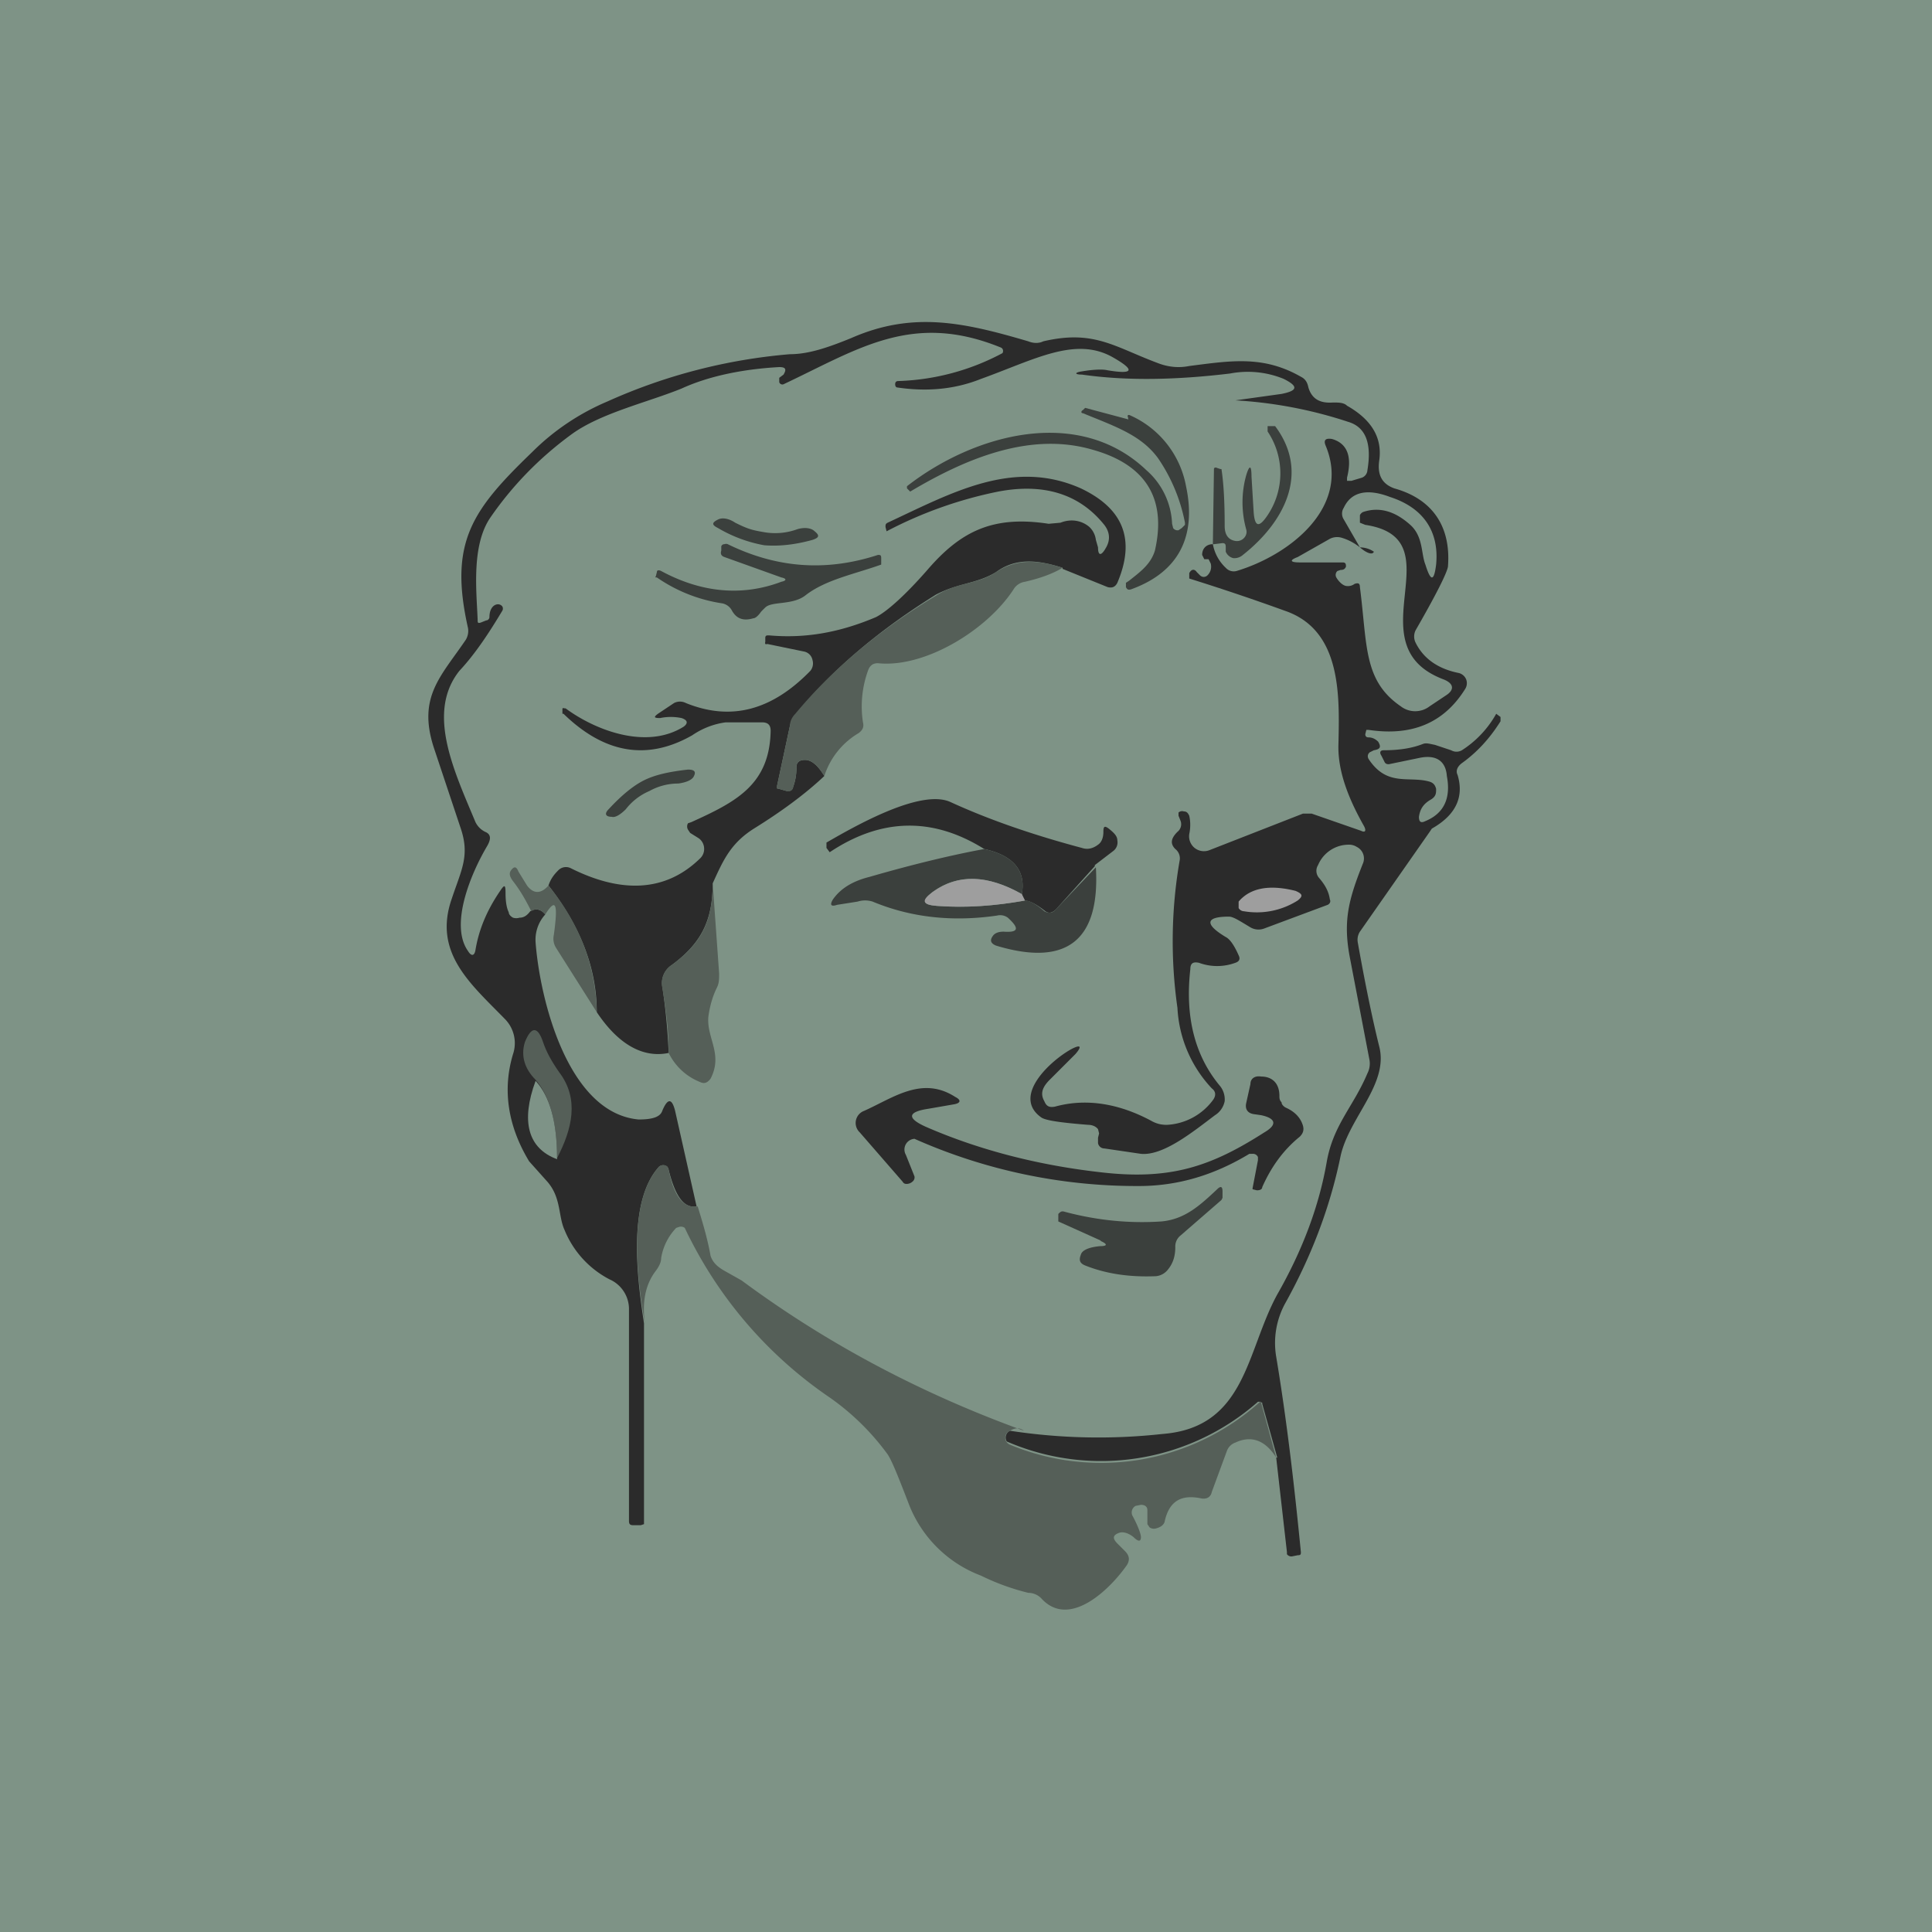 <!-- by TradingView --><svg width="18" height="18" viewBox="0 0 18 18" xmlns="http://www.w3.org/2000/svg"><path fill="#7E9386" d="M0 0h18v18H0z"/><path d="m11.9 13.58-.14-.5v-.01l-.02-.01h-.02a2.21 2.21 0 0 1-2.34.37.07.07 0 0 1 .03-.1 5.44 5.44 0 0 0 1.42.03c.78-.06.78-.77 1.07-1.3.24-.42.39-.83.46-1.23.06-.35.25-.52.38-.83a.2.2 0 0 0 .02-.12l-.18-.94c-.07-.35-.02-.55.12-.9a.12.12 0 0 0-.06-.15.13.13 0 0 0-.06-.02.31.31 0 0 0-.3.19.1.1 0 0 0 .01.12c.06.07.09.13.1.2.01.02 0 .04-.02.05l-.59.22a.15.15 0 0 1-.13-.01c-.1-.06-.16-.1-.2-.1-.22 0-.23.07-.03.19.04.02.08.08.12.17.02.04 0 .06-.03.07a.49.49 0 0 1-.34 0c-.05-.01-.08 0-.08.06-.05.44.04.8.27 1.08a.2.2 0 0 1 .05.15.2.2 0 0 1-.09.13c-.2.15-.48.38-.69.36l-.34-.05a.06.06 0 0 1-.06-.05v-.05l.01-.04-.01-.04a.1.1 0 0 0-.04-.03.13.13 0 0 0-.05-.01c-.25-.02-.4-.04-.44-.07-.28-.2.1-.54.29-.64.08-.04.09-.02.03.05l-.24.24c-.07.07-.09.13-.05.2.02.05.05.06.1.05.29-.08.6-.03.91.14.04.02.08.03.13.03a.57.57 0 0 0 .43-.23c.03-.04.03-.08-.01-.11a1.18 1.18 0 0 1-.32-.75 4.4 4.4 0 0 1 .02-1.37.11.11 0 0 0-.04-.11c-.05-.05-.04-.1.02-.16a.09.09 0 0 0 .03-.1l-.02-.05v-.03a.05.05 0 0 1 .05-.01c.03 0 .04.02.05.04a.4.4 0 0 1 0 .17.14.14 0 0 0 .05.13.14.14 0 0 0 .14.02l.87-.34h.08l.46.16c.04.02.05 0 .03-.04-.13-.23-.25-.5-.24-.77.01-.45.03-1.06-.5-1.24a21 21 0 0 0-.89-.3v-.05c.02-.04.05-.04.07-.01l.03.03c.02.02.05.02.07 0 .03-.03.04-.07.03-.11l-.02-.04h-.04l-.02-.04c0-.06.04-.1.1-.1a.4.4 0 0 0 .12.22.1.1 0 0 0 .1.03c.5-.15 1.07-.6.83-1.17-.02-.05 0-.07.06-.06.14.04.19.16.14.36v.03h.04l.1-.03a.08.08 0 0 0 .05-.07c.04-.24-.01-.4-.18-.45a4.09 4.09 0 0 0-1.05-.2l.43-.06c.15-.03.16-.07.02-.14a.88.88 0 0 0-.5-.05c-.5.06-.96.07-1.38.01-.07 0-.07-.02 0-.03.12-.02.2-.02.24-.01.24.04.26 0 .05-.12-.35-.2-.73.02-1.23.2-.25.1-.51.12-.78.08-.01 0-.02-.01-.02-.03 0-.02.01-.03.03-.03a2.2 2.2 0 0 0 .97-.26.04.04 0 0 0 0-.04l-.01-.01C8.5 2.9 8 3.25 7.3 3.58a.03.03 0 0 1-.04-.02v-.04l.04-.03c.03-.05.02-.07-.04-.07-.36.02-.67.09-.91.2-.32.13-.76.23-1.03.43-.3.22-.55.48-.75.77-.18.26-.13.69-.12.95 0 .03 0 .04.03.03l.05-.02c.02 0 .03-.02.03-.03 0-.08.04-.12.08-.12a.05.05 0 0 1 .04.02.04.04 0 0 1 0 .04c-.12.2-.25.4-.4.56-.31.39-.05.93.15 1.41.02.04.05.07.09.09.05.02.06.06.02.13-.16.27-.35.74-.18.98.03.05.06.05.07-.01.03-.18.1-.36.23-.55.04-.06.05-.06.05.02s.01.14.03.18c0 .02.02.04.04.05a.1.1 0 0 0 .06 0c.04 0 .07-.02.1-.06.05-.03.1-.02.14.03a.35.35 0 0 0-.09.26c.04.53.3 1.59.96 1.65.12 0 .2-.02.22-.08.05-.12.09-.12.12 0l.2.89c-.12.02-.2-.1-.26-.34a.05.05 0 0 0-.03-.04.06.06 0 0 0-.06.01c-.3.33-.2 1.06-.14 1.46v1.87l-.03.01H5.9c-.03 0-.04-.01-.04-.04v-1.98a.3.3 0 0 0-.05-.16.3.3 0 0 0-.13-.11.9.9 0 0 1-.42-.46c-.06-.13-.03-.3-.16-.45l-.17-.19c-.2-.33-.25-.67-.15-1a.32.32 0 0 0-.07-.32c-.32-.33-.68-.62-.5-1.13.09-.27.17-.4.08-.66l-.25-.75c-.15-.47.07-.66.3-1a.16.16 0 0 0 .02-.11c-.18-.8.04-1.1.6-1.64.2-.2.44-.36.7-.47a5.19 5.19 0 0 1 1.7-.44c.17 0 .35-.06.57-.15.57-.25 1.04-.15 1.65.03.05.02.1.02.14 0 .47-.11.66.05 1.06.2.1.04.2.05.3.03.39-.05.69-.1 1.04.1.04.02.06.05.07.1.03.1.1.15.23.14.05 0 .1 0 .13.03.23.13.33.3.3.51-.02.14.03.22.14.26.36.1.53.36.5.73-.01.06-.11.26-.3.59a.13.13 0 0 0 0 .12c.07.14.2.24.4.28a.1.1 0 0 1 .07.06.1.1 0 0 1-.01.09c-.2.32-.5.44-.9.38h-.02l-.01.04c0 .02.01.03.03.03.04 0 .07.02.09.04.03.05.02.07-.04.08l-.04.02c-.02.02-.02.04-.01.06.17.26.37.16.56.21.04.01.06.03.07.07 0 .04 0 .07-.05.1-.07.04-.1.09-.11.16 0 .05.02.06.06.04.17-.07.24-.21.2-.42-.01-.14-.1-.2-.25-.17l-.29.06c-.01 0-.03 0-.04-.02l-.03-.06c-.02-.03-.01-.05.02-.05.15 0 .27-.02.37-.06.03-.01.06 0 .11.01l.15.05a.1.1 0 0 0 .1 0 .96.96 0 0 0 .32-.34l.04.03v.04c-.1.16-.22.29-.36.39-.04.03-.06.07-.04.11.06.2-.01.37-.24.5l-.02.03-.65.93a.14.14 0 0 0-.02.1c.08.45.15.77.2.97.09.35-.28.66-.36 1.02-.1.49-.28.95-.52 1.38a.77.77 0 0 0-.08.49c.1.6.17 1.21.23 1.82 0 .02 0 .03-.03.03l-.05.01a.05.05 0 0 1-.05-.02v-.02l-.1-.88Z" fill="#2B2B2B"/><path d="m11.3 5.07.01-.7c0-.01.01-.02.03-.01l.03.01h.01c.02.13.03.3.03.53 0 .09.04.13.1.14A.09.09 0 0 0 11.6 5a.08.08 0 0 0 .01-.07.94.94 0 0 1 0-.5c.03-.1.05-.1.05.01l.02.33c.01.14.05.15.13.03a.7.7 0 0 0 0-.78v-.05h.07c.33.44.08.9-.3 1.2a.12.12 0 0 1-.09.03.1.1 0 0 1-.04-.02.1.1 0 0 1-.03-.04V5.1c0-.02 0-.04-.03-.04l-.08.01Z" fill="#3B403D"/><path d="M9.9 5.29c-.22-.07-.43-.1-.62.04-.18.11-.35.1-.56.21-.53.33-.97.7-1.3 1.11a.25.25 0 0 0-.06.11l-.12.56c0 .02 0 .03.02.03l.07.02c.03 0 .05 0 .06-.04a.5.5 0 0 0 .03-.18c0-.05.03-.07.08-.07.06 0 .12.05.18.15-.18.17-.4.33-.64.48-.23.14-.3.3-.4.52 0 .35-.11.56-.38.76a.2.2 0 0 0-.09.2c.03.19.05.4.06.62-.24.05-.47-.08-.67-.38 0-.42-.16-.81-.45-1.18.02-.06.05-.1.09-.14a.1.1 0 0 1 .12-.02c.4.2.84.26 1.2-.09a.12.12 0 0 0 .04-.1.12.12 0 0 0-.05-.09l-.08-.05-.02-.03a.06.06 0 0 1 0-.06l.03-.01c.42-.19.73-.35.74-.85 0-.05-.02-.08-.08-.08h-.34a.72.72 0 0 0-.31.12c-.42.24-.82.17-1.2-.2h-.01V6.6a.02.02 0 0 1 .02 0 .02.02 0 0 1 .01 0c.27.2.75.39 1.1.17.04-.03.04-.06-.02-.08a.49.49 0 0 0-.2 0c-.06 0-.06-.01-.02-.04l.15-.1a.12.12 0 0 1 .11 0c.42.17.8.07 1.16-.3a.11.11 0 0 0 .02-.1.1.1 0 0 0-.08-.08L7.15 6A.03.03 0 0 1 7.13 6a.03.03 0 0 1 0-.02v-.04s0-.02.02-.02h.02c.34.03.66-.03.99-.17.1-.05.27-.2.48-.44.31-.36.61-.51 1.13-.43l.11-.01c.1-.04.2-.02.27.04a.2.2 0 0 1 .06.12l.02.07c0 .08.03.08.07.01.05-.08.04-.16-.02-.23-.23-.28-.56-.38-.98-.3a3.88 3.88 0 0 0-1.04.37l-.01-.04c0-.02 0-.03.02-.04.6-.28 1.17-.6 1.8-.32.4.19.51.48.34.88-.02.04-.05.05-.09.04l-.42-.17Z" fill="#2B2B2B"/><path d="M9.9 5.29c-.1.06-.22.1-.35.13a.15.15 0 0 0-.1.06c-.24.38-.82.74-1.26.7a.1.1 0 0 0-.06.01.1.1 0 0 0-.04.05.98.98 0 0 0-.05.49c.01.04 0 .07-.04.1a.72.72 0 0 0-.32.4c-.06-.1-.12-.15-.18-.15-.05 0-.08.02-.08.07a.5.5 0 0 1-.03.18c0 .03-.03.05-.06.04l-.07-.02c-.02 0-.03 0-.02-.03l.12-.56c0-.04.02-.08.05-.11.34-.41.78-.78 1.31-1.1.2-.13.38-.1.56-.22.2-.13.4-.11.62-.04ZM5.11 8.25c.3.37.44.76.45 1.18l-.38-.6a.16.16 0 0 1-.02-.12c.04-.29.02-.35-.08-.19-.04-.05-.09-.06-.13-.03-.05-.1-.1-.19-.17-.28-.03-.04-.04-.07-.02-.1.03-.04.05-.04.07.01l.08.13c.06.08.13.08.2 0ZM6.64 8.23l.06.84c0 .05 0 .09-.02.13-.05.1-.07.2-.08.27-.02.2.14.35.02.58-.03.04-.06.05-.1.03a.55.55 0 0 1-.29-.27c0-.23-.03-.43-.06-.61a.2.2 0 0 1 .09-.21c.27-.2.38-.4.38-.76ZM6.5 11.24c.04.13.09.29.12.46.02.06.06.1.13.14l.16.09c.81.6 1.69 1.06 2.63 1.4-.04-.03-.08-.03-.13 0a.07.07 0 0 0 0 .13 2.21 2.21 0 0 0 2.33-.4h.01v.01l.14.51c-.1-.16-.23-.21-.38-.14a.13.13 0 0 0-.08.08l-.14.38c-.01.05-.05.07-.1.06-.19-.04-.3.03-.34.22-.01.03-.04.05-.08.06a.07.07 0 0 1-.06-.01l-.02-.03v-.13c0-.03-.02-.05-.06-.05l-.05.01a.07.07 0 0 0-.03.09c.06.11.08.18.08.2 0 .04-.02.05-.07 0-.05-.04-.1-.05-.13-.04-.06.02-.07.05-.02.1l.07.07c.04.04.05.08.02.13-.16.23-.54.6-.8.31a.17.17 0 0 0-.12-.05 2.16 2.16 0 0 1-.44-.16 1.16 1.16 0 0 1-.67-.66c-.1-.26-.16-.41-.2-.47a2.3 2.3 0 0 0-.54-.53 3.95 3.95 0 0 1-1.35-1.58.06.06 0 0 0-.05-.01l-.03.01a.53.53 0 0 0-.14.28c0 .04-.02.08-.05.12-.1.13-.13.3-.1.5-.07-.4-.17-1.14.13-1.47a.06.06 0 0 1 .08 0l.01.03c.05.25.14.36.27.34Z" fill="#555F58"/><path d="M12.67 5.1c.07.06.12.07.13.04a.23.23 0 0 0-.13-.04l-.15-.26a.1.1 0 0 1 0-.11c.07-.15.22-.18.43-.1.31.1.46.32.43.63-.02.16-.05.16-.1 0-.04-.1-.02-.25-.13-.36-.15-.14-.3-.18-.45-.13a.06.06 0 0 0-.03.03v.07l.05.02c.86.13-.12 1.12.73 1.44.1.04.1.1.02.15l-.15.1a.22.22 0 0 1-.27 0c-.35-.24-.31-.57-.38-1.11 0-.04-.02-.04-.05-.03a.1.1 0 0 1-.07.02c-.03 0-.07-.03-.1-.08a.05.05 0 0 1 .01-.06l.03-.01c.03 0 .04-.01.05-.03 0-.02 0-.04-.03-.04h-.4c-.09 0-.1-.02-.02-.05l.3-.17a.15.15 0 0 1 .11-.01.5.5 0 0 1 .17.09Z" fill="#7E9387"/><path d="M12.07 8.3c.07.03.07.05.02.09a.71.71 0 0 1-.5.1.06.06 0 0 1-.05-.03V8.4c.11-.13.29-.16.53-.1Z" fill="#9E9E9E"/><path d="M5.19 10.8c0-.35-.07-.59-.2-.74-.1-.1-.14-.22-.1-.35.06-.15.12-.15.17 0 .03.09.08.18.15.28.19.25.12.53-.02.8Z" fill="#555F58"/><path d="M5.19 10.8c-.27-.1-.34-.35-.2-.73.13.14.2.38.2.72Z" fill="#7E9387"/><path d="M10.56 3.92c-.03 0-.05 0-.05-.03-.01-.02 0-.03.02-.02a.9.9 0 0 1 .52.66c.1.47-.07.8-.51.96-.03.01-.04 0-.05-.02v-.04l.03-.02c.1-.08.2-.15.24-.28.11-.48-.08-.8-.58-.94-.58-.17-1.18.08-1.7.39l-.03-.03v-.02c.63-.49 1.6-.75 2.23-.15a.7.7 0 0 1 .24.5l.01.04a.05.05 0 0 0 .05.02l.03-.02.03-.03v-.02a1.6 1.6 0 0 0-.25-.6c-.16-.22-.41-.3-.7-.42-.02 0-.02-.02 0-.03l.02-.02.45.12ZM7.12 5.08a1.3 1.3 0 0 1-.43-.16c-.06-.03-.06-.05 0-.08.04-.02.1-.01.16.03.12.06.16.07.28.09a.6.6 0 0 0 .3-.03c.07-.02.13-.01.16.02.05.04.04.06-.02.08-.18.05-.33.06-.45.05ZM7.28 5.38l-.53-.19c-.03-.01-.04-.03-.03-.06v-.04a.03.03 0 0 1 .03-.02.04.04 0 0 1 .03 0c.45.22.91.26 1.4.1.02 0 .03 0 .03.03V5.26c-.25.09-.52.14-.71.29-.12.09-.31.05-.37.11a.74.74 0 0 0-.04.04c-.02.03-.05.06-.07.06-.1.03-.16 0-.2-.07a.13.13 0 0 0-.1-.07 1.44 1.44 0 0 1-.6-.24c-.01 0-.02 0-.01-.01l.01-.04c0-.02.02-.02.04-.01.37.2.75.24 1.12.1.05-.01.05-.03 0-.04ZM6 7.27c.1-.05.23-.08.41-.1.06 0 .08.02.05.07-.02.03-.07.05-.14.06a.55.55 0 0 0-.27.07.55.55 0 0 0-.22.17c-.05.05-.1.08-.13.07-.06 0-.07-.03-.03-.07.12-.13.23-.22.33-.27Z" fill="#3B403D"/><path d="m10.2 8.07-.36.4c-.04.04-.07.04-.1.02-.09-.07-.15-.1-.2-.1a4.39 4.39 0 0 1-.02-.06c.04-.22-.08-.36-.35-.42-.48-.3-.96-.29-1.44.03L7.7 7.9v-.05c.26-.15.87-.5 1.15-.38.37.17.78.31 1.23.43.06.02.11 0 .15-.03.03-.02.05-.06.05-.12 0-.05.01-.06.05-.03.05.04.08.07.08.11a.1.1 0 0 1-.04.1l-.17.13Z" fill="#2B2B2B"/><path d="M9.52 8.33c-.32-.18-.6-.19-.83-.02-.1.08-.1.12.04.13.27.02.54 0 .82-.05.04 0 .1.03.18.1.04.02.07.02.1-.01l.38-.4c.04.68-.27.93-.93.73-.05-.02-.06-.05-.03-.09.02-.03.06-.04.1-.04.14.01.15-.03.04-.13a.12.12 0 0 0-.1-.02c-.41.06-.8.02-1.16-.13a.23.23 0 0 0-.14 0l-.19.03c-.06.02-.07 0-.04-.05.07-.1.18-.17.34-.21.45-.13.8-.21 1.07-.26.27.06.39.2.35.42Z" fill="#3B403D"/><path d="m9.52 8.33.03.06c-.28.05-.55.07-.82.05-.14-.01-.15-.05-.04-.13.24-.17.51-.16.83.02Z" fill="#9E9E9E"/><path d="M11.72 10.81v-.03a.05.05 0 0 0-.05-.03h-.03c-.33.2-.67.3-1.03.3a5.1 5.1 0 0 1-2.09-.44.1.1 0 0 0-.08.15l.08.2a.05.05 0 0 1-.02.05.08.08 0 0 1-.06.02s-.02 0-.03-.02l-.4-.46a.12.12 0 0 1 .04-.2c.27-.12.54-.33.85-.13.06.03.05.06-.02.07l-.23.04c-.2.03-.2.09-.02.17.46.2 1 .35 1.61.42.66.08 1.04-.05 1.54-.37.12-.07.11-.13-.03-.16l-.07-.01c-.06-.01-.08-.05-.07-.1l.04-.18c0-.05.04-.08.1-.07.1 0 .17.06.17.18 0 .02 0 .04.02.06 0 .02.02.04.04.05.09.04.14.1.16.17.01.04 0 .07-.03.1-.16.13-.27.29-.35.47 0 .02-.02.03-.05.03l-.04-.01v-.01l.05-.26Z" fill="#2B2B2B"/><path d="m10.26 11.56-.4-.18v-.07c.02-.02.03-.03.06-.02.3.08.6.11.9.09.22-.02.36-.15.52-.3.03-.03.05-.03.05.02v.06l-.01.02-.38.33a.13.13 0 0 0-.05.11c0 .08-.02.15-.07.21a.16.16 0 0 1-.11.06c-.24.01-.46-.02-.66-.1-.05-.02-.06-.05-.04-.1.01-.04.07-.07.18-.08.07 0 .07-.02 0-.05Z" fill="#3B403D"/></svg>